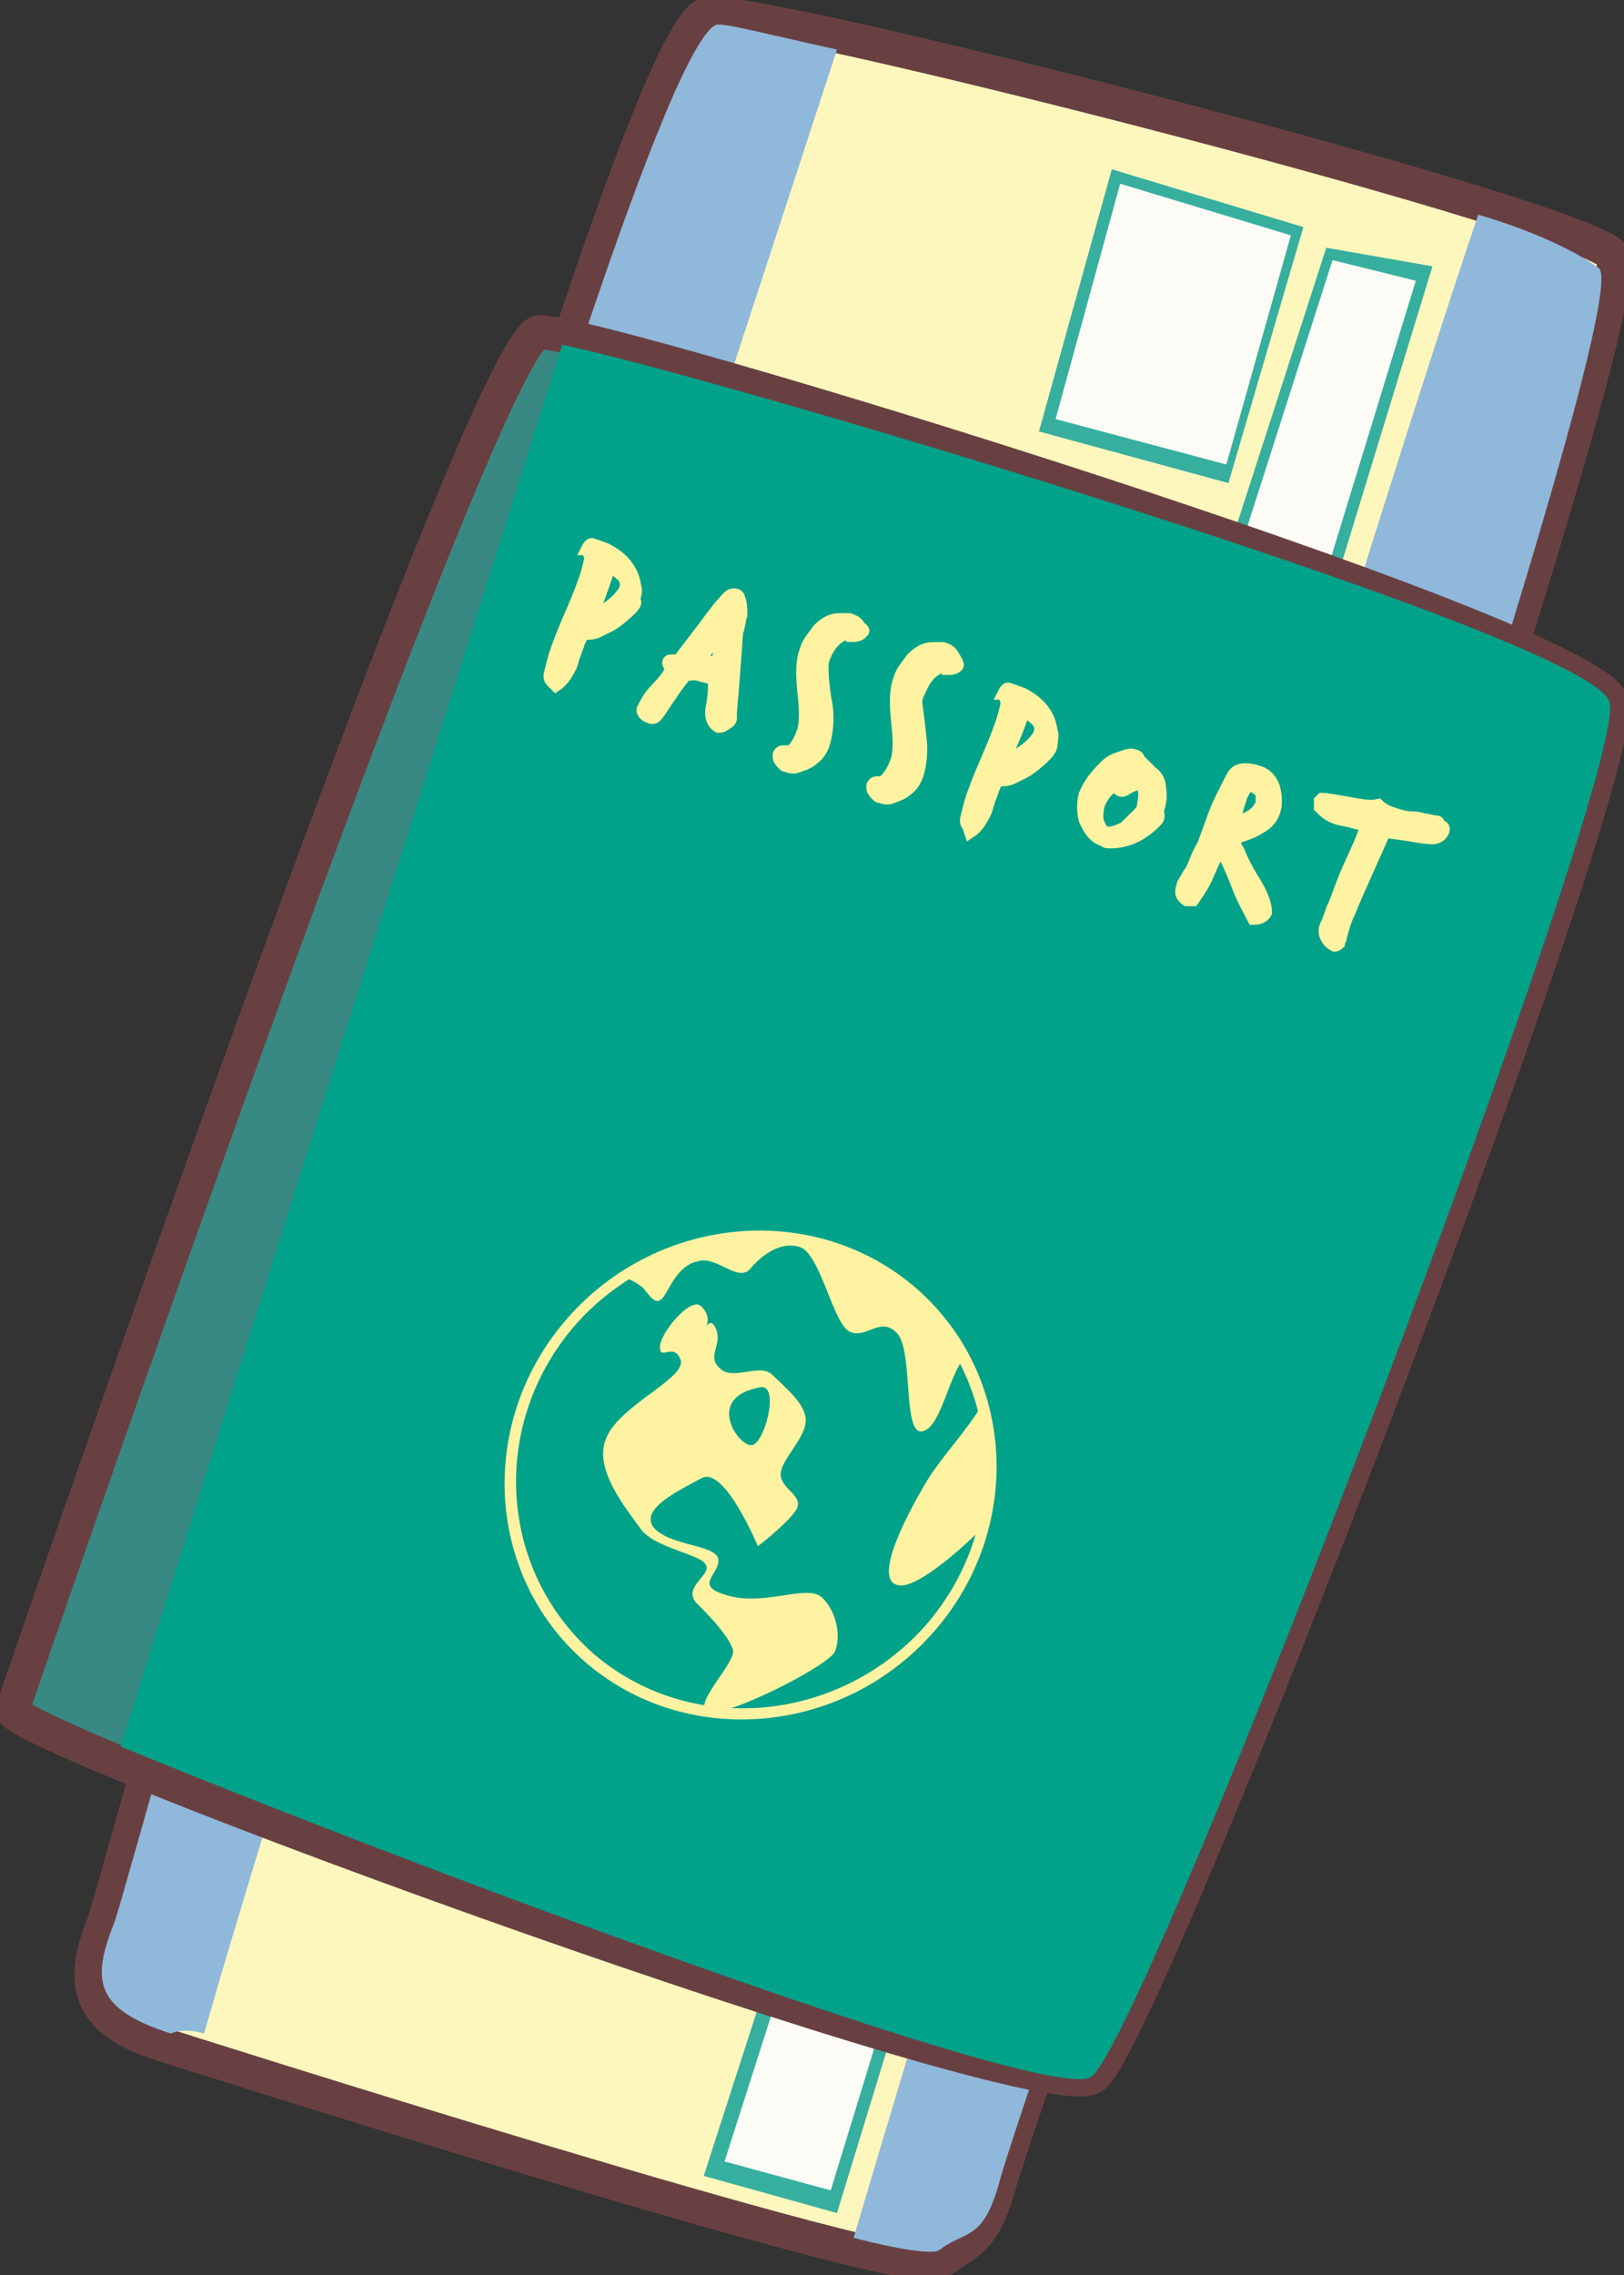 <svg xmlns="http://www.w3.org/2000/svg" width="60" height="84" viewBox="0 0 60 84" fill="none"><rect x="0" y="0" width="60" height="84" fill="#333333" stroke="none"/><g clip-path="url(#clip0_1437_15043)"><path d="M3.846 70.966C3 73.1 3.077 74.548 5.923 75.463C5.923 75.463 33.692 84.305 34.692 83.543C35.692 82.78 36.308 82.857 36.923 80.646C37.462 78.436 61.231 10.824 59.538 9.376C57.769 7.775 27.231 -5.05447e-05 26.077 0.534C22.692 1.906 4.385 69.593 3.846 70.966Z" fill="#FEF7BD" stroke="#694042" stroke-width="1.258" stroke-miterlimit="10"></path><path d="M49 9.147L26 80.341L30.923 81.713L52.923 9.833L49 9.147Z" fill="#37AF9F"></path><path d="M49.231 9.604L26.769 79.808L30.692 80.875L52.308 10.367L49.231 9.604Z" fill="#FCFBF6"></path><path d="M30.923 1.829C28.462 1.296 26.769 0.838 26.462 0.915C23.077 2.287 4.769 69.593 4.231 70.965C3.385 73.1 3.462 74.167 6.308 75.082C6.308 75.082 6.769 74.853 7.538 75.082C12.231 58.693 28.615 8.918 30.923 1.829Z" fill="#90B8DA"></path><path d="M31.538 82.628C33.308 83.085 34.462 83.238 34.692 83.085C35.692 82.323 36.308 82.78 36.923 80.57C37.385 78.435 60.769 11.434 59.077 9.909C58.692 9.604 57.231 8.69 54.615 7.927C50.154 21.038 35 70.889 31.538 82.628Z" fill="#90B8DA"></path><path d="M0.462 63.114C0.462 63.114 17.846 12.425 19.923 12.272C21.923 12.12 58.769 23.401 59.538 25.916C60.308 28.432 42.308 75.386 40.385 76.682C38.385 78.054 -0.077 64.029 0.462 63.114Z" fill="#388984" stroke="#694042" stroke-width="1.258" stroke-miterlimit="10"></path><path d="M4.462 64.486C14.231 68.526 38.769 77.749 40.308 76.682C42.308 75.386 60.231 28.432 59.462 25.916C58.846 23.553 26.615 13.949 20.769 12.729C18 21.572 8.846 50.385 4.462 64.486Z" fill="#00A28A"></path><path d="M21.615 61.361C17.923 58.16 17.615 52.443 21 48.632C24.385 44.82 30.154 44.363 33.846 47.564C37.538 50.766 37.846 56.483 34.462 60.294C31.077 64.105 25.308 64.562 21.615 61.361ZM33.538 47.869C30 44.82 24.538 45.278 21.308 48.86C18.077 52.519 18.385 57.931 21.923 61.056C25.462 64.105 30.923 63.648 34.154 60.065C37.385 56.407 37.077 50.995 33.538 47.869Z" fill="#FFF3A2"></path><path d="M33.154 49.241C33.769 49.927 33.308 53.205 34.154 52.824C34.769 52.595 35.077 50.766 35.615 50.156C35.154 49.241 34.538 48.479 33.692 47.717C30.692 45.125 26.308 44.973 23 47.107C23.308 47.26 23.615 47.412 23.769 47.564C24.077 47.946 24.231 48.174 24.462 47.946C24.692 47.717 25 46.726 25.769 46.574C26.462 46.345 27.231 47.336 27.692 46.878C28.077 46.421 28.769 45.811 29.538 46.04C30.308 46.269 30.769 48.86 31.385 49.165C32 49.47 32.538 48.555 33.154 49.241Z" fill="#FFF3A2"></path><path d="M33.308 58.541C33.846 58.541 35.077 57.626 36.308 56.407C36.692 54.882 36.692 53.358 36.308 51.833C35.769 52.748 34.846 53.739 34.308 54.577C33.385 56.102 32.154 58.541 33.308 58.541Z" fill="#FFF3A2"></path><path d="M30.846 60.98C31.077 60.446 30.923 59.532 30.385 58.998C29.846 58.465 28.308 59.303 26.923 58.922C25.538 58.541 26.615 58.16 26.538 57.55C26.385 57.016 24.769 57.093 24.154 56.407C23.615 55.72 25.077 55.034 25.923 54.577C26.769 54.12 28 57.093 28 57.093C28 57.093 29 56.33 29.385 55.797C29.769 55.263 28.923 55.034 28.846 54.501C28.769 53.967 29.769 53.129 29.769 52.443C29.769 51.833 29 51.223 28.538 50.766C28.077 50.309 27.077 50.995 26.615 50.537C26.077 50.08 26.692 49.699 26.462 49.089C26.308 48.708 26.154 48.86 26.077 49.013C26.154 48.86 26.231 48.555 25.923 48.25C25.538 47.793 24.308 49.318 24.385 49.775C24.385 50.232 24.923 49.546 25.154 50.232C25.308 50.918 22.846 51.909 22.385 53.129C21.923 54.272 23.154 55.72 23.692 56.483C24.231 57.169 25.923 57.397 26.077 57.779C26.308 58.16 25.154 58.617 25.769 59.227C26.385 59.837 26.923 60.446 27.077 60.904C27.231 61.361 25.538 62.962 26.154 63.191C26.692 63.495 30.615 61.514 30.846 60.98ZM28.077 51.223C28.846 51.071 28.231 53.358 27.769 53.358C27.308 53.434 26 51.604 28.077 51.223Z" fill="#FFF3A2"></path><path d="M23.308 22.486C23 22.791 22.692 23.02 22.538 23.096C22.231 23.248 22.077 23.325 22.077 23.325C21.923 23.401 21.692 23.401 21.538 23.401C21.462 23.477 21.462 23.63 21.385 23.706C21.385 23.782 21.308 23.934 21.231 24.163C21.154 24.316 21.154 24.468 21.077 24.621C20.923 24.925 20.769 25.154 20.538 25.307L20.385 25.154C20.308 25.078 20.308 25.002 20.308 24.925C20.385 24.621 20.462 24.239 20.615 23.858C20.692 23.63 20.846 23.248 21.077 22.715C21.308 22.181 21.462 21.8 21.538 21.572C21.692 21.19 21.769 20.809 21.846 20.504C21.769 20.504 21.769 20.504 21.769 20.428C21.769 20.352 21.769 20.276 21.692 20.276C21.769 20.123 21.846 20.047 21.923 20.123C22 20.123 22.154 20.2 22.385 20.276C23 20.581 23.385 21.038 23.462 21.648C23.538 21.8 23.462 22.029 23.385 22.181C23.538 22.181 23.462 22.334 23.308 22.486ZM23.077 21.8C23.154 21.648 23.154 21.419 23 21.267C23 21.267 22.846 21.114 22.538 20.886C22.231 21.8 22 22.41 21.846 22.791C22.462 22.486 22.846 22.181 23.077 21.8Z" fill="#FFF3A2" stroke="#FFF3A2" stroke-width="0.452" stroke-miterlimit="10"></path><path d="M27 26.297C27 26.374 27 26.45 27 26.526C27 26.602 26.923 26.679 26.769 26.755C26.692 26.831 26.616 26.831 26.538 26.831C26.308 26.679 26.231 26.45 26.308 26.069C26.385 25.688 26.385 25.306 26.385 25.078C26.231 25.002 26.077 25.002 25.846 24.925C25.616 24.849 25.462 24.925 25.308 24.925C25.231 25.078 25 25.306 24.769 25.688C24.538 25.993 24.385 26.297 24.231 26.45C24.154 26.526 24.077 26.526 23.923 26.45C23.769 26.374 23.692 26.221 23.769 26.145C23.846 25.993 24 25.688 24.231 25.459C24.538 25.154 24.692 24.925 24.769 24.773C24.769 24.697 24.769 24.697 24.769 24.62C24.692 24.544 24.692 24.468 24.692 24.468C24.692 24.468 24.692 24.392 24.769 24.392C24.769 24.392 24.846 24.392 24.923 24.392C25 24.392 25.077 24.392 25.077 24.392C25.231 24.163 25.538 23.782 26 23.172C26.385 22.639 26.692 22.258 26.923 22.029C27 21.953 27.077 21.953 27.154 21.953C27.231 21.953 27.308 22.029 27.308 22.105C27.385 22.258 27.385 22.486 27.385 22.715C27.308 22.944 27.308 23.172 27.231 23.325C27.154 24.392 27.077 25.459 27 26.297ZM26.462 24.544C26.538 24.392 26.538 24.163 26.616 23.934C26.616 23.706 26.692 23.477 26.692 23.325C26.385 23.706 26.077 24.011 25.846 24.392C25.923 24.316 26.154 24.392 26.462 24.544Z" fill="#FFF3A2" stroke="#FFF3A2" stroke-width="0.452" stroke-miterlimit="10"></path><path d="M31.846 23.325C31.846 23.401 31.692 23.477 31.538 23.477C31.462 23.477 31.462 23.477 31.385 23.477C31.308 23.401 31.308 23.401 31.308 23.401H31.231C30.846 23.553 30.615 23.858 30.462 24.239C30.385 24.392 30.385 24.544 30.385 24.697C30.385 24.773 30.385 25.23 30.538 26.069C30.615 26.602 30.538 27.06 30.462 27.365C30.385 27.67 30.231 27.898 30 28.051C29.923 28.127 29.769 28.203 29.538 28.279C29.385 28.356 29.231 28.356 29.077 28.279C29 28.279 29 28.279 28.923 28.203C28.769 28.051 28.769 27.974 28.769 27.898C28.769 27.822 28.846 27.746 28.923 27.746C28.923 27.746 29 27.746 29.077 27.746C29.154 27.746 29.231 27.746 29.231 27.746C29.385 27.593 29.538 27.365 29.615 27.136C29.769 26.831 29.769 26.298 29.692 25.611C29.615 24.925 29.615 24.392 29.769 24.011C29.846 23.706 30.077 23.477 30.231 23.249C30.462 23.02 30.692 22.867 31 22.867C31.154 22.867 31.231 22.867 31.385 22.867C31.615 22.944 31.692 23.02 31.769 23.172C31.923 23.249 31.923 23.325 31.846 23.325Z" fill="#FFF3A2" stroke="#FFF3A2" stroke-width="0.452" stroke-miterlimit="10"></path><path d="M35.385 24.544C35.385 24.621 35.231 24.697 35.077 24.697C35 24.697 35 24.697 34.923 24.697C34.846 24.621 34.846 24.621 34.846 24.621H34.769C34.385 24.773 34.154 25.078 34 25.459C33.923 25.611 33.846 25.764 33.846 25.916C33.846 25.993 33.923 26.45 34 27.212C34.077 27.746 34 28.203 33.923 28.508C33.846 28.813 33.692 29.042 33.462 29.194C33.385 29.27 33.231 29.346 33 29.423C32.846 29.499 32.692 29.499 32.538 29.423C32.462 29.423 32.462 29.423 32.385 29.346C32.231 29.194 32.231 29.118 32.231 29.042C32.231 28.965 32.308 28.889 32.385 28.889C32.385 28.889 32.462 28.889 32.538 28.889C32.615 28.889 32.692 28.889 32.692 28.813C32.846 28.66 33 28.432 33.077 28.203C33.231 27.898 33.231 27.365 33.154 26.679C33.077 25.993 33.077 25.459 33.231 25.078C33.308 24.773 33.538 24.544 33.692 24.316C33.923 24.087 34.154 23.935 34.462 23.935C34.615 23.935 34.692 23.935 34.846 23.935C35.077 24.011 35.154 24.087 35.231 24.239C35.385 24.468 35.385 24.544 35.385 24.544Z" fill="#FFF3A2" stroke="#FFF3A2" stroke-width="0.452" stroke-miterlimit="10"></path><path d="M38.615 27.898C38.308 28.203 38 28.432 37.846 28.508C37.538 28.661 37.385 28.737 37.385 28.737C37.231 28.813 37 28.813 36.846 28.813C36.769 28.889 36.769 29.042 36.692 29.118C36.692 29.194 36.615 29.347 36.538 29.575C36.462 29.804 36.462 29.88 36.385 30.033C36.231 30.337 36.077 30.566 35.846 30.719L35.769 30.49C35.692 30.414 35.692 30.337 35.692 30.261C35.769 29.956 35.846 29.575 36 29.194C36.077 28.965 36.231 28.584 36.462 28.051C36.692 27.517 36.846 27.136 36.923 26.907C37.077 26.526 37.154 26.145 37.231 25.84C37.154 25.84 37.154 25.84 37.154 25.764C37.154 25.688 37.154 25.612 37.077 25.612C37.154 25.459 37.231 25.383 37.308 25.459C37.385 25.459 37.538 25.535 37.769 25.612C38.385 25.916 38.769 26.374 38.846 26.984C38.923 27.136 38.846 27.365 38.846 27.517C38.846 27.593 38.769 27.746 38.615 27.898ZM38.385 27.136C38.462 26.984 38.462 26.755 38.308 26.602C38.308 26.602 38.154 26.45 37.846 26.221C37.538 27.136 37.231 27.746 37.077 28.127C37.769 27.822 38.154 27.517 38.385 27.136Z" fill="#FFF3A2" stroke="#FFF3A2" stroke-width="0.452" stroke-miterlimit="10"></path><path d="M42.692 30.337C42.154 30.871 41.615 31.1 41 31.1C40.923 31.1 40.846 31.1 40.769 31.023C40.462 30.947 40.231 30.642 40.077 30.261C40 29.956 40 29.651 40.077 29.346C40.231 28.965 40.462 28.66 40.846 28.279C41 28.127 41.154 28.051 41.385 27.974C41.615 27.898 41.769 27.822 41.923 27.898C42 27.898 42.077 27.974 42.077 28.051C42.154 28.127 42.308 28.279 42.538 28.508C42.769 28.66 42.846 28.889 42.846 29.042C42.923 29.423 42.846 29.728 42.769 29.956C42.846 30.185 42.769 30.261 42.692 30.337ZM42.231 29.728C42.308 29.346 42.308 29.118 42.154 28.965H42.077C42 28.965 41.923 28.965 41.769 29.042C41.615 29.118 41.538 29.194 41.462 29.194C41.385 29.194 41.385 29.194 41.308 29.118C41.231 29.042 41.231 29.042 41.231 29.042C41.231 29.042 41.231 29.042 41.154 29.042C40.923 29.118 40.769 29.347 40.615 29.651C40.538 29.88 40.538 30.033 40.538 30.261C40.615 30.49 40.692 30.642 40.769 30.719C41 30.795 41.231 30.719 41.538 30.566C42 30.109 42.231 29.956 42.231 29.728Z" fill="#FFF3A2" stroke="#FFF3A2" stroke-width="0.452" stroke-miterlimit="10"></path><path d="M46.769 33.691C46.846 33.691 46.846 33.691 46.769 33.691C46.692 33.844 46.538 33.92 46.308 33.92C46.154 33.615 45.923 33.234 45.692 32.624C45.462 32.014 45.231 31.557 45.077 31.328C45 31.481 44.846 31.786 44.615 32.319C44.462 32.7 44.231 33.005 44.077 33.234H44C43.923 33.234 43.923 33.234 43.846 33.234C43.615 33.082 43.615 32.929 43.692 32.7C43.692 32.624 43.769 32.548 43.846 32.396C43.923 32.243 44 32.167 44 32.167C44.154 31.862 44.231 31.557 44.462 31.176L44.769 30.337C45 29.651 45.308 29.118 45.538 28.66C45.692 28.356 46.077 28.356 46.538 28.508C46.769 28.584 47 28.813 47.077 29.118C47.154 29.423 47.154 29.728 47.077 29.956C47 30.185 46.846 30.414 46.538 30.566C46.308 30.719 46.077 30.795 45.846 30.871C45.769 30.871 45.692 30.947 45.615 31.023C45.615 31.1 45.615 31.176 45.692 31.328C45.769 31.405 45.769 31.481 45.846 31.633C45.846 31.633 46 32.014 46.385 32.624C46.615 33.005 46.769 33.386 46.769 33.691ZM46.538 29.804C46.615 29.728 46.615 29.651 46.615 29.575C46.615 29.499 46.615 29.347 46.615 29.27C46.538 29.194 46.462 29.118 46.308 29.042C46.154 28.965 46.077 29.042 46.077 29.042C46 29.118 45.923 29.27 45.846 29.423C45.846 29.499 45.769 29.651 45.692 29.956C45.615 30.185 45.538 30.337 45.538 30.414C46 30.261 46.385 30.109 46.538 29.804Z" fill="#FFF3A2"></path><path d="M46.769 33.691C46.846 33.691 46.846 33.691 46.769 33.691ZM46.769 33.691C46.692 33.844 46.538 33.92 46.308 33.92C46.154 33.615 45.923 33.234 45.692 32.624C45.462 32.014 45.231 31.557 45.077 31.328C45 31.481 44.846 31.786 44.615 32.319C44.462 32.7 44.231 33.005 44.077 33.234H44C43.923 33.234 43.923 33.234 43.846 33.234C43.615 33.082 43.615 32.929 43.692 32.7C43.692 32.624 43.769 32.548 43.846 32.396C43.923 32.243 44 32.167 44 32.167C44.154 31.862 44.231 31.557 44.462 31.176L44.769 30.337C45 29.651 45.308 29.118 45.538 28.66C45.692 28.356 46.077 28.356 46.538 28.508C46.769 28.584 47 28.813 47.077 29.118C47.154 29.423 47.154 29.728 47.077 29.956C47 30.185 46.846 30.414 46.538 30.566C46.308 30.719 46.077 30.795 45.846 30.871C45.769 30.871 45.692 30.947 45.615 31.023C45.615 31.1 45.615 31.176 45.692 31.328C45.769 31.405 45.769 31.481 45.846 31.633C45.846 31.633 46 32.014 46.385 32.624C46.615 33.005 46.769 33.386 46.769 33.691ZM46.538 29.804C46.615 29.728 46.615 29.651 46.615 29.575C46.615 29.499 46.615 29.347 46.615 29.27C46.538 29.194 46.462 29.118 46.308 29.042C46.154 28.965 46.077 29.042 46.077 29.042C46 29.118 45.923 29.27 45.846 29.423C45.846 29.499 45.769 29.651 45.692 29.956C45.615 30.185 45.538 30.337 45.538 30.414C46 30.261 46.385 30.109 46.538 29.804Z" stroke="#FFF3A2" stroke-width="0.452" stroke-miterlimit="10"></path><path d="M53.308 30.719C53.231 30.871 53.077 30.947 52.923 30.947C52.538 30.947 52 30.795 51.154 30.719C50.615 31.938 50.154 32.929 49.846 33.691C49.692 33.996 49.615 34.301 49.538 34.606C49.538 34.682 49.462 34.759 49.462 34.835C49.385 34.911 49.308 34.911 49.308 34.911C49.154 34.835 49.077 34.759 49 34.606C48.923 34.454 48.923 34.301 49 34.149C49.077 33.996 49.154 33.768 49.231 33.539C49.385 33.234 49.538 32.7 49.846 32.014C50.154 31.328 50.385 30.871 50.462 30.49C50.308 30.414 50.154 30.414 49.923 30.337C49.615 30.261 49.462 30.261 49.308 30.185C49.077 30.109 48.923 29.956 48.769 29.804C48.769 29.651 48.769 29.575 48.769 29.575L48.846 29.499C49 29.499 49.385 29.575 49.846 29.651C50.308 29.728 50.615 29.804 50.923 29.728C51.077 29.88 51.231 29.956 51.462 30.033C51.692 30.109 51.923 30.185 52.154 30.185C52.231 30.185 52.385 30.185 52.615 30.261C52.769 30.261 52.923 30.337 53.077 30.337C53.154 30.337 53.154 30.414 53.154 30.49C53.308 30.49 53.385 30.566 53.308 30.719Z" fill="#FFF3A2" stroke="#FFF3A2" stroke-width="0.452" stroke-miterlimit="10"></path><path d="M38.385 15.931L41.077 6.25L48.154 8.385L45.385 17.837L38.385 15.931Z" fill="#37AF9F"></path><path d="M39 15.474L41.385 6.784L47.692 8.69L45.308 17.151L39 15.474Z" fill="#FCFBF6"></path></g><defs><clipPath id="clip0_1437_15043"><rect width="60" height="84" fill="white"></rect></clipPath></defs></svg>